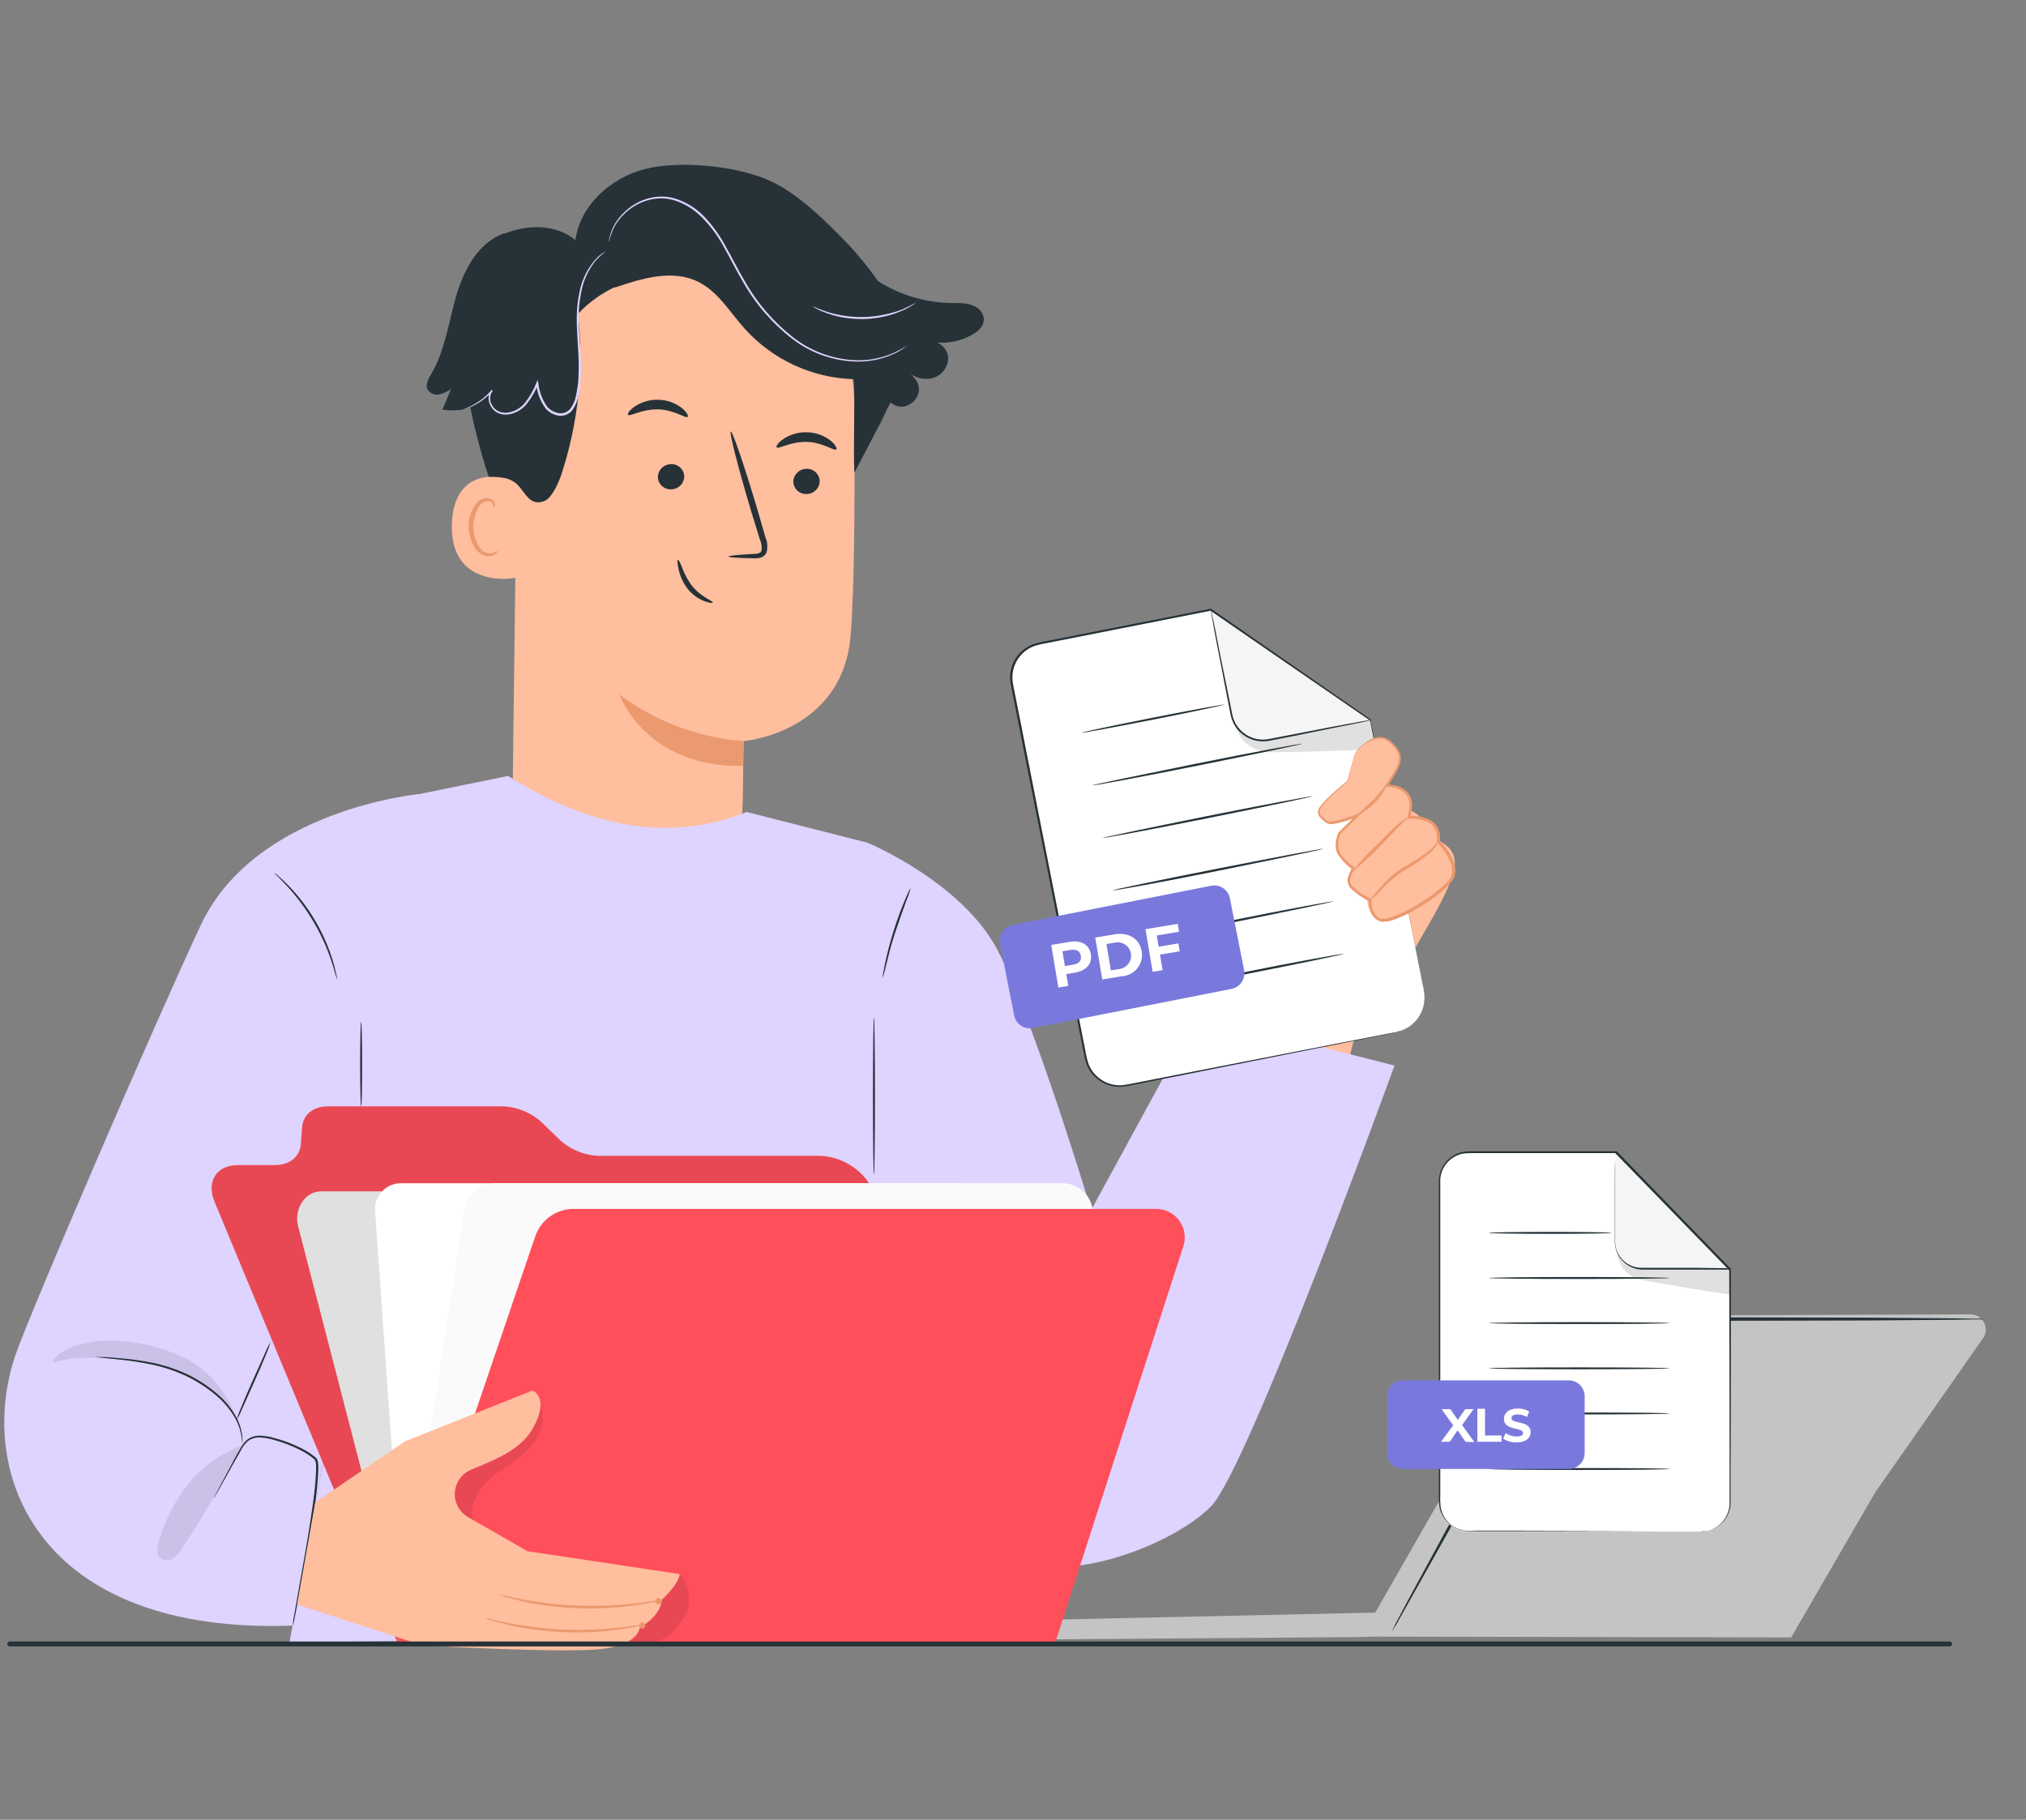 <svg width="295" height="265" viewBox="0 0 295 265" fill="none" xmlns="http://www.w3.org/2000/svg">
<rect x="0" y="0" width="295" height="265" fill="#808080" stroke="none"/>
<g clip-path="url(#clip0_3624_32548)">
<path d="M224.363 192.699L200.239 234.83L140.814 236.12L140.662 238.81L198.211 238.386L200.031 238.321L260.802 238.442L273.061 217.296L288.743 194.876C288.974 194.544 289.11 194.154 289.135 193.749C289.16 193.345 289.074 192.941 288.886 192.582C288.697 192.223 288.414 191.922 288.066 191.713C287.719 191.503 287.321 191.393 286.915 191.394L226.255 191.626C225.874 191.627 225.5 191.727 225.169 191.915C224.837 192.103 224.56 192.373 224.363 192.699Z" fill="#C4C4C4"/>
<path d="M288.779 192.133H288.491H287.633L284.354 192.189L272.288 192.285L232.474 192.373H229.579C229.151 192.333 228.72 192.409 228.33 192.592C227.941 192.775 227.608 193.059 227.366 193.414C226.452 195.063 225.552 196.686 224.665 198.282C222.893 201.485 221.177 204.567 219.542 207.514L210.835 223.135L204.918 233.696L203.314 236.539L202.873 237.267C202.777 237.427 202.721 237.507 202.705 237.507C202.733 237.412 202.773 237.32 202.825 237.235C202.922 237.035 203.05 236.787 203.21 236.434L204.742 233.536C206.129 230.99 208.085 227.379 210.49 222.943L219.085 207.258L224.176 198.01L226.893 193.102C227.189 192.664 227.595 192.311 228.071 192.081C228.547 191.85 229.076 191.749 229.603 191.789H232.498L272.312 191.877L284.378 191.973L287.657 192.029H288.515C288.683 192.109 288.779 192.117 288.779 192.133Z" fill="#263238"/>
<path d="M246.012 213.327C245.733 213.733 245.577 214.211 245.564 214.703C245.55 215.195 245.678 215.681 245.933 216.102C246.189 216.523 246.56 216.862 247.003 217.078C247.446 217.294 247.942 217.378 248.432 217.319C248.921 217.261 249.384 217.063 249.764 216.749C250.143 216.435 250.425 216.019 250.574 215.549C250.723 215.08 250.733 214.578 250.604 214.103C250.474 213.628 250.21 213.2 249.844 212.871C249.274 212.427 248.551 212.226 247.834 212.311C247.116 212.397 246.461 212.762 246.012 213.327Z" fill="white"/>
<path d="M75.339 59.52L74.641 115.72C74.521 125.28 76.301 139.348 91.478 138.843C104.586 137.418 108.057 125.032 108.162 116.112C108.21 111.884 108.258 108.353 108.29 107.921C108.29 107.921 122.633 106.752 123.852 92.604C124.429 85.766 124.493 71.586 124.389 58.751C124.341 52.105 121.787 45.72 117.236 40.87C112.685 36.021 106.47 33.062 99.832 32.585L98.461 32.489C83.605 32.273 75.146 44.724 75.339 59.52Z" fill="#FFBE9D"/>
<path d="M108.249 107.92C101.701 107.425 95.432 105.065 90.186 101.122C90.186 101.122 93.938 111.795 108.176 111.531L108.249 107.92Z" fill="#EB996E"/>
<path d="M100.133 60.703C99.852 60.992 98.216 59.679 95.843 59.614C93.47 59.55 91.698 60.711 91.45 60.415C91.322 60.279 91.618 59.759 92.396 59.214C93.436 58.516 94.671 58.165 95.923 58.213C97.161 58.249 98.354 58.685 99.323 59.454C100.044 60.039 100.269 60.575 100.133 60.703Z" fill="#263238"/>
<path d="M99.632 69.461C99.598 69.96 99.372 70.426 99.001 70.761C98.63 71.095 98.143 71.273 97.643 71.255C97.398 71.256 97.156 71.208 96.929 71.115C96.703 71.021 96.498 70.884 96.326 70.71C96.153 70.536 96.017 70.33 95.925 70.103C95.834 69.877 95.788 69.634 95.791 69.389C95.824 68.89 96.05 68.424 96.421 68.088C96.792 67.751 97.279 67.572 97.779 67.588C98.025 67.587 98.268 67.635 98.495 67.729C98.722 67.823 98.927 67.961 99.1 68.136C99.273 68.31 99.408 68.517 99.5 68.745C99.591 68.973 99.636 69.216 99.632 69.461Z" fill="#263238"/>
<path d="M106.078 81.043C106.078 80.915 107.449 80.787 109.662 80.667C110.223 80.667 110.76 80.571 110.881 80.202C110.968 79.632 110.881 79.049 110.632 78.529C110.21 77.141 109.763 75.689 109.293 74.173C107.449 67.984 106.158 62.908 106.407 62.836C106.655 62.764 108.355 67.728 110.199 73.917C110.64 75.446 111.065 76.896 111.466 78.289C111.764 78.985 111.81 79.764 111.594 80.491C111.5 80.682 111.362 80.849 111.193 80.978C111.023 81.107 110.826 81.195 110.616 81.235C110.302 81.298 109.981 81.32 109.662 81.299C107.449 81.259 106.078 81.163 106.078 81.043Z" fill="#263238"/>
<path d="M75.732 70.086C75.491 69.966 66.199 66.499 65.798 76.204C65.397 85.908 75.234 84.306 75.267 84.026C75.299 83.746 75.732 70.086 75.732 70.086Z" fill="#FFBE9D"/>
<path d="M72.452 80.234C72.404 80.194 72.276 80.338 71.979 80.458C71.573 80.622 71.118 80.622 70.712 80.458C69.702 80.041 68.908 78.376 68.933 76.63C68.941 75.797 69.136 74.977 69.502 74.228C69.606 73.928 69.781 73.657 70.013 73.44C70.245 73.222 70.526 73.064 70.833 72.979C71.029 72.936 71.234 72.962 71.413 73.054C71.592 73.146 71.733 73.298 71.811 73.484C71.931 73.764 71.859 73.948 71.915 73.972C71.971 73.996 72.123 73.82 72.067 73.412C72.022 73.169 71.894 72.948 71.707 72.787C71.579 72.682 71.432 72.603 71.273 72.555C71.115 72.507 70.949 72.491 70.784 72.507C70.383 72.57 70.004 72.734 69.683 72.983C69.362 73.233 69.109 73.559 68.948 73.932C68.502 74.757 68.263 75.677 68.251 76.614C68.251 78.576 69.165 80.45 70.552 80.906C70.809 80.993 71.082 81.021 71.352 80.987C71.621 80.954 71.879 80.861 72.107 80.714C72.42 80.466 72.484 80.249 72.452 80.234Z" fill="#EB996E"/>
<path d="M103.787 87.758C103.891 87.51 101.991 86.957 100.652 85.163C100.093 84.381 99.64 83.527 99.306 82.625C99.025 81.921 98.808 81.48 98.704 81.512C98.6 81.544 98.632 82.017 98.784 82.785C98.99 83.812 99.416 84.782 100.035 85.628C100.676 86.474 101.535 87.13 102.521 87.525C103.258 87.822 103.763 87.838 103.787 87.758Z" fill="#263238"/>
<path d="M143.181 46.048C143.01 45.48 142.625 45 142.106 44.711C140.992 44.054 139.701 44.142 138.483 44.126C134.703 44.059 131.016 42.95 127.827 40.924C126.341 38.792 124.684 36.783 122.873 34.919C118.575 30.499 115.04 27.488 111.384 26.015C106.662 24.117 98.749 23.349 93.818 24.638C88.887 25.927 84.462 29.922 83.78 34.967C81.014 32.637 76.861 32.653 73.502 34.006L73.414 33.966C69.662 35.303 67.537 39.258 66.431 43.077C65.324 46.897 64.827 50.98 62.823 54.407C62.398 55.12 61.901 56.008 62.27 56.721C62.441 56.993 62.69 57.206 62.984 57.335C63.279 57.464 63.605 57.501 63.921 57.442C64.553 57.299 65.149 57.026 65.669 56.641C65.252 57.634 64.867 58.635 64.41 59.636C65.773 59.865 67.171 59.772 68.491 59.363C69.18 62.771 70.072 66.134 71.161 69.436C72.764 69.436 74.159 69.54 75.169 70.413C76.484 71.59 77.07 73.808 79.25 72.967C80.365 72.542 81.375 70.213 81.744 69.084C84.215 61.553 85.036 53.579 84.149 45.704C85.711 44.048 87.575 42.706 89.641 41.748L89.472 41.901C93.433 40.531 97.907 39.178 101.667 41.036C104.577 42.477 106.293 45.495 108.474 47.906C110.485 50.129 112.926 51.923 115.65 53.179C118.374 54.435 121.325 55.128 124.324 55.216C124.532 59.219 124.204 64.824 124.412 68.827L127.763 62.422C128.036 61.958 128.26 61.485 128.485 61.013L128.557 60.868C128.91 60.116 129.239 59.355 129.679 58.603C131.836 60.508 135.027 57.602 133.319 55.28C132.983 54.817 132.578 54.41 132.117 54.071C132.606 54.541 133.208 54.877 133.866 55.047C134.523 55.217 135.213 55.214 135.869 55.04C136.519 54.843 137.086 54.437 137.482 53.885C137.877 53.334 138.08 52.667 138.058 51.989C138 51.527 137.821 51.089 137.54 50.717C137.258 50.346 136.884 50.056 136.454 49.875C138.214 50.018 139.976 49.631 141.513 48.762C142.523 48.234 143.501 47.281 143.181 46.048Z" fill="#263238"/>
<path d="M88.219 36.573C87.715 36.971 87.241 37.404 86.8 37.87C85.681 39.223 84.933 40.843 84.627 42.57C84.382 43.753 84.259 44.958 84.258 46.165C84.258 47.471 84.363 48.872 84.459 50.337C84.59 51.881 84.628 53.432 84.571 54.981C84.526 55.804 84.419 56.624 84.25 57.431C84.127 58.304 83.782 59.131 83.248 59.833C83.001 60.109 82.686 60.316 82.335 60.434C81.984 60.552 81.608 60.576 81.244 60.506C80.547 60.379 79.914 60.021 79.448 59.489C78.679 58.434 78.208 57.192 78.085 55.894H78.382C77.954 56.962 77.373 57.962 76.658 58.864C75.966 59.699 74.978 60.235 73.9 60.361C73.399 60.416 72.893 60.328 72.441 60.105C72.016 59.89 71.669 59.549 71.447 59.128C71.232 58.745 71.126 58.31 71.142 57.871C71.163 57.464 71.325 57.077 71.599 56.774L71.751 56.91C70.903 57.871 69.866 58.648 68.705 59.192C68.398 59.335 68.082 59.455 67.759 59.553L67.422 59.641C67.524 59.585 67.631 59.539 67.743 59.505C67.951 59.417 68.264 59.288 68.656 59.088C69.783 58.522 70.784 57.735 71.599 56.774L71.743 56.91C71.511 57.209 71.378 57.572 71.362 57.949C71.347 58.327 71.449 58.7 71.655 59.016C71.859 59.389 72.172 59.691 72.553 59.881C72.965 60.077 73.423 60.152 73.876 60.097C74.878 59.961 75.791 59.452 76.433 58.672C77.122 57.787 77.681 56.808 78.093 55.766L78.293 55.317L78.39 55.806C78.514 57.044 78.962 58.229 79.688 59.24C80.109 59.711 80.672 60.032 81.292 60.153C81.6 60.214 81.919 60.193 82.217 60.094C82.515 59.994 82.782 59.819 82.992 59.585C83.485 58.934 83.803 58.168 83.914 57.359C84.083 56.568 84.19 55.765 84.234 54.957C84.298 53.422 84.269 51.884 84.146 50.353C84.058 48.88 83.962 47.478 83.978 46.157C83.99 44.932 84.127 43.712 84.387 42.514C84.718 40.759 85.515 39.124 86.696 37.782C87.13 37.295 87.645 36.886 88.219 36.573Z" fill="#DFD3FF"/>
<path d="M132.07 50.344L131.958 50.441L131.597 50.697C131.412 50.844 131.213 50.972 131.004 51.081C130.725 51.251 130.436 51.404 130.138 51.538C128.237 52.401 126.151 52.775 124.068 52.626C120.974 52.422 118.005 51.327 115.522 49.472C112.52 47.183 110.018 44.306 108.17 41.017C107.136 39.303 106.302 37.542 105.372 35.924C104.516 34.339 103.436 32.886 102.165 31.609C101.029 30.461 99.628 29.611 98.084 29.134C97.383 28.939 96.655 28.856 95.928 28.886C95.256 28.928 94.593 29.058 93.955 29.27C92.856 29.645 91.85 30.252 91.005 31.048C90.361 31.644 89.819 32.342 89.401 33.114C89.078 33.791 88.833 34.503 88.672 35.236C88.672 35.236 88.672 35.188 88.672 35.092C88.672 34.995 88.672 34.827 88.744 34.659C88.856 34.105 89.037 33.567 89.281 33.058C89.69 32.257 90.232 31.532 90.885 30.912C91.739 30.08 92.765 29.443 93.891 29.046C94.545 28.817 95.228 28.68 95.919 28.638C96.675 28.594 97.434 28.672 98.164 28.87C99.761 29.346 101.214 30.213 102.39 31.392C103.663 32.688 104.743 34.161 105.597 35.764C106.535 37.365 107.376 39.151 108.395 40.848C110.213 44.095 112.667 46.944 115.61 49.224C118.041 51.071 120.952 52.183 123.996 52.426C126.045 52.591 128.103 52.256 129.993 51.449C130.708 51.126 131.402 50.757 132.07 50.344Z" fill="#DFD3FF"/>
<path d="M133.36 44.088C133.207 44.231 133.034 44.353 132.847 44.448C132.367 44.75 131.866 45.018 131.348 45.249C130.571 45.584 129.766 45.852 128.943 46.05C127.942 46.279 126.922 46.416 125.896 46.458C124.871 46.478 123.846 46.408 122.833 46.25C122.015 46.109 121.21 45.897 120.428 45.617C119.893 45.438 119.373 45.215 118.873 44.953C118.681 44.874 118.502 44.766 118.344 44.632C118.344 44.576 119.145 44.985 120.5 45.433C121.288 45.673 122.092 45.855 122.906 45.977C124.899 46.288 126.933 46.222 128.903 45.785C129.721 45.615 130.525 45.382 131.308 45.089C132.575 44.52 133.328 44.088 133.36 44.088Z" fill="#DFD3FF"/>
<path d="M121.768 65.447C121.487 65.735 119.852 64.414 117.478 64.35C115.105 64.285 113.333 65.454 113.085 65.15C112.965 65.014 113.253 64.486 114.031 63.949C115.069 63.247 116.306 62.897 117.559 62.948C118.798 62.981 119.994 63.413 120.966 64.181C121.679 64.782 121.912 65.318 121.768 65.447Z" fill="#263238"/>
<path d="M119.354 70.146C119.321 70.644 119.095 71.11 118.724 71.445C118.353 71.78 117.866 71.957 117.366 71.94C117.121 71.941 116.878 71.893 116.652 71.799C116.426 71.706 116.221 71.568 116.048 71.395C115.876 71.221 115.74 71.015 115.648 70.788C115.556 70.561 115.511 70.319 115.514 70.074C115.547 69.575 115.773 69.108 116.144 68.772C116.514 68.436 117.002 68.257 117.502 68.272C117.748 68.271 117.991 68.319 118.218 68.413C118.445 68.507 118.65 68.646 118.823 68.82C118.995 68.995 119.131 69.202 119.222 69.43C119.314 69.657 119.358 69.901 119.354 70.146Z" fill="#263238"/>
<path d="M207.879 121.895C207.908 121.363 207.827 120.831 207.642 120.332C207.457 119.833 207.172 119.376 206.804 118.991C206.436 118.605 205.993 118.299 205.503 118.091C205.012 117.882 204.484 117.777 203.951 117.78C202.451 115.818 200.744 116.53 200.744 116.53L194.33 120.822C193.392 122.423 187.21 128.509 187.21 128.509C185.527 127.252 185.527 124.753 183.506 121.711C181.486 118.668 176.908 119.029 176.908 119.029C176.908 119.029 180.468 127.075 180.845 132.08C181.222 137.084 178.111 151.048 178.111 151.048L196.118 156.1C196.118 156.1 197.248 148.446 199.269 147.829C201.674 147.084 203.045 143.505 203.045 143.505C205.674 138.189 211.006 130.47 211.752 126.539C212.497 122.608 207.879 121.895 207.879 121.895Z" fill="#FFBE9D"/>
<path d="M73.981 112.993C85.454 120.199 97.007 122.906 108.72 118.238L126.359 122.729L143.668 238.252L42.152 239.132L47.155 212.301L59.742 115.9L73.981 112.993Z" fill="#DFD3FF"/>
<path d="M126.347 122.731C126.347 122.731 140.032 128.408 145.252 138.353C150.471 148.297 158.881 176.201 158.881 176.201L174.347 147.841L203.049 155.167C203.049 155.167 181.691 214.017 176.319 219.374C170.45 225.243 154.448 231.16 146.655 226.58C138.862 222 137.218 204.689 137.218 204.689L126.347 122.731Z" fill="#DFD3FF"/>
<path d="M127.253 171.062C127.173 171.062 127.108 165.93 127.108 159.604C127.108 153.279 127.173 148.139 127.253 148.139C127.334 148.139 127.398 153.271 127.398 159.604C127.398 165.938 127.334 171.062 127.253 171.062Z" fill="#263238"/>
<path d="M132.616 129.337C132.43 129.983 132.205 130.616 131.942 131.235C131.517 132.396 130.94 134.005 130.339 135.806C129.737 137.608 129.344 139.257 129.048 140.458C128.91 141.113 128.736 141.76 128.527 142.396C128.516 142.216 128.532 142.035 128.575 141.86C128.631 141.515 128.719 141.059 128.847 140.418C129.096 139.201 129.505 137.528 130.066 135.718C130.627 133.909 131.237 132.307 131.718 131.162C131.958 130.586 132.159 130.13 132.311 129.817C132.387 129.643 132.49 129.481 132.616 129.337Z" fill="#263238"/>
<path d="M57.841 159.163L61.048 115.63C61.048 115.63 37.156 117.848 29.251 134.678C22.588 148.866 4.197 191.526 2.224 197.395C-3.556 214.53 5.471 238.086 42.68 236.717L46.921 213.425L57.841 159.163Z" fill="#DFD3FF"/>
<path d="M31.085 218.28C31.139 218.137 31.203 217.998 31.277 217.864L31.887 216.695C32.44 215.662 33.218 214.205 34.164 212.411C34.412 211.963 34.661 211.49 34.965 210.994C35.227 210.454 35.602 209.976 36.064 209.593C36.599 209.217 37.246 209.031 37.9 209.064C38.57 209.093 39.235 209.2 39.88 209.385C41.266 209.746 42.61 210.253 43.889 210.898C44.568 211.236 45.211 211.644 45.805 212.115L46.029 212.307C46.112 212.391 46.175 212.492 46.214 212.603C46.281 212.797 46.321 212.999 46.334 213.204C46.362 213.596 46.362 213.989 46.334 214.381C46.261 215.906 46.111 217.427 45.885 218.937C45.685 220.402 45.46 221.803 45.236 223.14C44.787 225.815 44.338 228.209 43.953 230.218C43.568 232.228 43.247 233.829 43.015 235.022C42.911 235.559 42.83 235.991 42.766 236.312C42.702 236.632 42.678 236.76 42.67 236.76C42.656 236.608 42.656 236.455 42.67 236.304C42.67 235.999 42.774 235.567 42.87 234.998C43.071 233.845 43.359 232.22 43.712 230.194C44.065 228.169 44.514 225.775 44.939 223.108C45.155 221.771 45.372 220.362 45.572 218.905C45.773 217.448 45.949 215.934 46.013 214.381C46.033 214 46.033 213.617 46.013 213.236C46.001 213.059 45.966 212.884 45.909 212.716C45.886 212.643 45.844 212.577 45.789 212.523L45.58 212.339C45.005 211.878 44.382 211.481 43.72 211.154C42.462 210.515 41.14 210.011 39.776 209.649C39.152 209.464 38.509 209.354 37.86 209.321C37.259 209.287 36.664 209.453 36.168 209.793C35.732 210.152 35.377 210.6 35.126 211.106C34.861 211.595 34.597 212.067 34.324 212.515C33.346 214.285 32.536 215.718 31.967 216.759L31.317 217.904C31.252 218.036 31.174 218.162 31.085 218.28Z" fill="#263238"/>
<path d="M13.81 197.614C13.903 197.6 13.997 197.6 14.09 197.614H14.892C15.589 197.614 16.592 197.702 17.834 197.822C19.294 197.946 20.744 198.155 22.18 198.447C23.941 198.804 25.653 199.371 27.279 200.136C28.902 200.916 30.413 201.913 31.768 203.099C32.88 204.067 33.804 205.231 34.494 206.534C34.945 207.42 35.217 208.385 35.296 209.376C35.319 209.642 35.319 209.91 35.296 210.177C35.306 210.27 35.306 210.364 35.296 210.457C35.296 210.457 35.296 210.073 35.192 209.384C35.07 208.418 34.768 207.484 34.302 206.63C33.601 205.362 32.678 204.232 31.576 203.291C30.229 202.138 28.739 201.164 27.142 200.392C25.535 199.638 23.845 199.071 22.108 198.703C20.685 198.403 19.248 198.176 17.802 198.022C16.567 197.878 15.565 197.79 14.868 197.718L14.066 197.638L13.81 197.614Z" fill="#263238"/>
<path d="M39.375 195.416C39.227 196.003 39.028 196.576 38.782 197.129C38.373 198.17 37.764 199.596 37.058 201.133L35.27 205.136C35.044 205.702 34.776 206.251 34.469 206.778C34.618 206.19 34.819 205.617 35.07 205.064C35.479 204.023 36.088 202.598 36.786 201.061C37.483 199.524 38.085 198.17 38.582 197.057C38.806 196.492 39.071 195.943 39.375 195.416Z" fill="#263238"/>
<path d="M52.584 161.144C52.504 161.144 52.44 158.382 52.44 154.979C52.44 151.576 52.504 148.813 52.584 148.813C52.665 148.813 52.729 151.576 52.729 154.979C52.729 158.382 52.673 161.144 52.584 161.144Z" fill="#263238"/>
<g opacity="0.3">
<path opacity="0.3" d="M35.307 210.482C29.022 212.676 24.773 218.369 23.057 224.791C22.924 225.113 22.869 225.462 22.895 225.809C22.922 226.157 23.029 226.494 23.209 226.792C23.473 227.035 23.81 227.183 24.168 227.212C24.525 227.241 24.882 227.15 25.181 226.952C25.767 226.535 26.248 225.987 26.584 225.351C29.748 220.552 32.66 215.592 35.307 210.49V210.482Z" fill="black"/>
</g>
<g opacity="0.3">
<path opacity="0.3" d="M27.515 198.061C24.163 196.326 20.465 195.357 16.691 195.227C15.224 195.158 13.755 195.288 12.322 195.611C10.358 196.027 8.097 197.012 7.672 198.422C12.186 197.012 18.824 197.941 23.442 198.95C25.721 199.424 27.878 200.363 29.778 201.707C31.678 203.052 33.279 204.774 34.482 206.765C33.302 203.111 30.824 200.015 27.515 198.061Z" fill="black"/>
</g>
<path d="M49.079 142.615C48.982 142.393 48.907 142.162 48.855 141.926C48.742 141.478 48.55 140.837 48.294 140.052C46.935 135.962 44.721 132.207 41.8 129.035C41.238 128.427 40.765 127.946 40.437 127.626C40.253 127.471 40.086 127.296 39.94 127.105C40.147 127.227 40.339 127.375 40.509 127.546C40.87 127.842 41.358 128.299 41.944 128.891C44.982 132.014 47.225 135.82 48.486 139.988C48.718 140.789 48.879 141.438 48.967 141.894C49.026 142.13 49.063 142.372 49.079 142.615Z" fill="#263238"/>
<path d="M57.856 239.118L31.23 174.967C30.02 172.037 31.543 169.659 34.638 169.659H39.993C42.182 169.659 43.673 168.458 43.809 166.584L43.986 164.182C44.13 162.308 45.589 161.107 47.81 161.107H73.265C75.486 161.209 77.588 162.137 79.158 163.71L81.226 165.711C82.795 167.28 84.894 168.208 87.111 168.314H119.533C121.186 168.405 122.782 168.948 124.148 169.883C125.513 170.817 126.596 172.108 127.278 173.614L153.671 239.078L57.856 239.118Z" fill="#FF4F5B"/>
<g opacity="0.3">
<path opacity="0.3" d="M57.847 239.127L31.221 174.977C30.011 172.046 31.534 169.668 34.629 169.668H39.984C42.173 169.668 43.664 168.467 43.801 166.594L43.977 164.192C44.121 162.318 45.58 161.117 47.801 161.117H73.256C75.477 161.218 77.58 162.147 79.149 163.719L81.218 165.721C82.786 167.29 84.885 168.218 87.102 168.323H119.525C121.177 168.415 122.773 168.958 124.139 169.892C125.504 170.827 126.587 172.117 127.269 173.624L153.662 239.087L57.847 239.127Z" fill="black"/>
</g>
<path d="M53.452 217.337L43.414 178.6C42.757 176.046 44.424 173.483 46.757 173.483H125.464C126.266 173.522 127.033 173.827 127.642 174.351C128.251 174.875 128.666 175.587 128.823 176.374L143.439 234.735C144.08 237.298 143.054 238.835 140.721 238.803H61.525C60.735 238.757 59.982 238.452 59.383 237.935C58.785 237.419 58.373 236.719 58.214 235.944L53.452 217.337Z" fill="#E0E0E0"/>
<path d="M58.897 237.367L54.615 176.307C54.58 175.795 54.651 175.28 54.823 174.796C54.995 174.312 55.265 173.869 55.617 173.493C55.968 173.118 56.392 172.818 56.864 172.614C57.336 172.409 57.845 172.304 58.359 172.304H139.912V237.375L58.897 237.367Z" fill="white"/>
<path d="M57.986 238.76L67.687 175.81C67.915 174.808 68.479 173.913 69.285 173.274C70.091 172.635 71.092 172.29 72.121 172.295H154.628C155.371 172.285 156.104 172.46 156.762 172.805C157.421 173.149 157.982 173.653 158.395 174.27C158.809 174.886 159.061 175.596 159.13 176.335C159.199 177.074 159.081 177.819 158.789 178.501L140.974 236.11L57.986 238.76Z" fill="#FAFAFA"/>
<path d="M57.855 239.093L77.899 180.139C78.279 178.959 79.02 177.928 80.019 177.193C81.017 176.457 82.222 176.053 83.463 176.039H168.479C169.13 176.06 169.768 176.233 170.34 176.545C170.912 176.857 171.402 177.299 171.772 177.835C172.142 178.371 172.38 178.986 172.469 179.631C172.557 180.276 172.492 180.932 172.279 181.548L153.671 239.125L57.855 239.093Z" fill="#FF4F5B"/>
<g opacity="0.3">
<path opacity="0.3" d="M98.975 229.218C98.975 229.218 95.768 229.363 94.284 229.467C87.201 229.94 80.11 228.681 73.624 225.8C71.619 224.911 69.503 223.654 68.901 221.548C68.22 219.194 69.703 216.744 71.611 215.143C73.519 213.541 75.732 212.412 77.352 210.563C78.971 208.713 79.757 205.759 78.153 203.877L77.721 204.197C76.566 207.104 73.359 208.513 70.705 210.178C65.727 213.314 62.031 218.121 60.283 223.734C59.353 226.784 59.096 230.347 60.956 232.95C62.271 234.791 64.42 235.84 66.568 236.625C72.982 239.027 79.877 239.099 86.74 239.107C88.913 239.107 95.559 239.019 95.559 239.019C97.652 238.45 98.341 237.361 99.568 235.6C100.762 233.991 100.514 230.484 98.975 229.218Z" fill="black"/>
</g>
<path d="M98.977 229.217L76.8 225.886L68.182 220.938C67.624 220.619 67.153 220.169 66.81 219.625C66.468 219.082 66.264 218.463 66.218 217.823V217.751C66.192 216.957 66.409 216.174 66.838 215.505C67.267 214.836 67.89 214.313 68.623 214.004C71.357 212.851 75.686 211.322 77.53 208.095C80.184 203.451 77.53 202.49 77.53 202.49L59.002 209.872L45.894 218.784L43.256 233.645L61.551 239.61C61.551 239.61 81.94 240.763 87.568 240.13C93.196 239.498 93.18 236.879 93.18 236.879C94.222 236.559 96.339 234.702 96.339 232.98C99.065 230.418 98.953 229.217 98.953 229.217" fill="#FFBE9D"/>
<path d="M70.607 235.62C70.918 235.638 71.225 235.694 71.521 235.788C72.099 235.932 72.941 236.117 73.983 236.325C79.432 237.42 85.021 237.639 90.539 236.973C91.597 236.845 92.455 236.725 93.04 236.629C93.058 236.513 93.119 236.409 93.211 236.337C93.303 236.264 93.419 236.229 93.536 236.238C93.652 236.247 93.761 236.3 93.841 236.386C93.92 236.472 93.964 236.584 93.964 236.701C93.964 236.818 93.92 236.931 93.841 237.016C93.761 237.102 93.652 237.155 93.536 237.164C93.419 237.173 93.303 237.138 93.211 237.065C93.119 236.993 93.058 236.889 93.04 236.773C92.455 236.909 91.605 237.077 90.547 237.238C87.781 237.64 84.985 237.79 82.192 237.686C79.398 237.578 76.621 237.211 73.895 236.589C72.852 236.341 72.019 236.117 71.489 235.932C71.185 235.86 70.889 235.756 70.607 235.62Z" fill="#EB996E"/>
<path d="M72.626 232.191C72.941 232.219 73.253 232.278 73.556 232.368C74.141 232.512 74.999 232.696 76.065 232.896C78.829 233.426 81.631 233.737 84.444 233.825C87.261 233.905 90.08 233.777 92.878 233.441C93.952 233.312 94.818 233.184 95.419 233.088C95.438 232.971 95.499 232.864 95.593 232.79C95.686 232.716 95.804 232.68 95.923 232.689C96.042 232.698 96.153 232.752 96.234 232.839C96.315 232.927 96.36 233.041 96.36 233.16C96.36 233.279 96.315 233.394 96.234 233.481C96.153 233.569 96.042 233.622 95.923 233.631C95.804 233.64 95.686 233.604 95.593 233.53C95.499 233.456 95.438 233.35 95.419 233.232C94.826 233.376 93.968 233.537 92.886 233.705C90.081 234.119 87.245 234.285 84.412 234.201C81.576 234.116 78.756 233.768 75.985 233.16C74.927 232.92 74.069 232.696 73.492 232.512C73.194 232.433 72.904 232.326 72.626 232.191Z" fill="#EB996E"/>
<path d="M203.456 150.252L164.027 158.027C162.719 158.283 161.363 158.011 160.256 157.269C159.15 156.527 158.384 155.377 158.126 154.071L147.351 99.625C147.222 98.978 147.223 98.312 147.353 97.665C147.482 97.018 147.738 96.403 148.106 95.855C148.474 95.307 148.946 94.837 149.496 94.471C150.046 94.105 150.663 93.852 151.311 93.724L176.301 88.792L199.552 104.894L207.361 144.383C207.612 145.678 207.343 147.019 206.613 148.117C205.882 149.215 204.748 149.982 203.456 150.252Z" fill="white"/>
<path d="M176.318 88.756L179.349 104.089C179.591 105.303 180.305 106.372 181.334 107.062C182.363 107.752 183.624 108.007 184.841 107.772L199.609 104.858L176.318 88.756Z" fill="#F5F5F5"/>
<path d="M179.824 105.408C179.824 105.408 180.361 109.163 184.843 109.548C185.011 109.548 185.18 109.548 185.348 109.548C187.345 109.548 200.485 109.259 200.429 108.971C200.373 108.683 199.627 104.848 199.627 104.848L184.875 107.778C184.875 107.778 181.139 108.379 179.824 105.408Z" fill="#E0E0E0"/>
<path d="M203.456 150.252L203.672 150.188C203.883 150.137 204.089 150.07 204.289 149.988C205.083 149.675 205.784 149.165 206.326 148.507C206.762 147.979 207.083 147.366 207.269 146.707C207.455 146.048 207.503 145.358 207.408 144.68C207.12 143.078 206.727 141.245 206.326 139.187C204.722 130.94 202.317 119.17 199.487 104.886L199.535 104.958L176.237 88.92H176.349L161.918 91.771L154.373 93.26L152.457 93.636C151.819 93.738 151.189 93.888 150.573 94.085C149.549 94.47 148.683 95.188 148.116 96.123C147.549 97.058 147.313 98.156 147.446 99.241C147.583 100.13 147.791 101.035 147.96 101.923C148.312 103.701 148.665 105.478 149.01 107.232C149.71 110.755 150.394 114.225 151.062 117.641C152.409 124.455 153.7 131.028 154.935 137.282L156.739 146.433C157.033 147.917 157.321 149.377 157.604 150.813C157.749 151.534 157.885 152.246 158.029 152.951C158.134 153.653 158.3 154.344 158.526 155.017C158.917 155.955 159.589 156.75 160.451 157.29C161.312 157.831 162.321 158.091 163.337 158.035C163.994 157.958 164.648 157.846 165.293 157.699L172.733 156.242L195.182 151.862L201.291 150.685L202.894 150.381L203.432 150.293C203.432 150.293 203.255 150.341 202.894 150.413L201.291 150.741L195.19 151.966L172.741 156.442L165.301 157.915C164.648 158.068 163.987 158.183 163.321 158.259C162.626 158.301 161.93 158.2 161.276 157.963C160.603 157.722 159.986 157.343 159.467 156.851C158.948 156.359 158.538 155.764 158.262 155.105C158.022 154.421 157.847 153.716 157.741 152.999C157.604 152.294 157.46 151.582 157.316 150.861C157.027 149.42 156.739 147.96 156.45 146.481C155.857 143.519 155.25 140.471 154.63 137.338C153.387 131.076 152.088 124.527 150.742 117.697L148.681 107.288C148.336 105.534 147.984 103.757 147.631 101.98C147.462 101.083 147.262 100.202 147.118 99.281C146.993 98.34 147.138 97.382 147.535 96.519C148.102 95.272 149.139 94.3 150.421 93.813C151.053 93.612 151.698 93.46 152.353 93.356L154.269 92.98L161.814 91.491L176.245 88.656H176.301H176.349L199.599 104.774V104.822L206.334 139.147C206.727 141.205 207.136 143.038 207.384 144.648C207.475 145.339 207.421 146.042 207.227 146.711C207.032 147.381 206.701 148.003 206.254 148.539C205.7 149.198 204.985 149.703 204.177 150.004C203.973 150.087 203.761 150.149 203.544 150.188L203.456 150.252Z" fill="#263238"/>
<path d="M199.606 104.862C199.484 104.909 199.357 104.944 199.229 104.966L198.146 105.206L194.138 106.007L188.213 107.208L184.701 107.897C184.051 108.006 183.385 107.981 182.745 107.822C182.105 107.664 181.505 107.376 180.981 106.976C180.449 106.569 180.007 106.056 179.682 105.471C179.383 104.898 179.185 104.277 179.097 103.637C178.865 102.428 178.632 101.235 178.416 100.138C177.983 97.912 177.614 95.911 177.269 94.213C176.924 92.516 176.708 91.187 176.532 90.21L176.339 89.113C176.312 88.986 176.296 88.858 176.291 88.728C176.338 88.85 176.373 88.976 176.395 89.105C176.459 89.377 176.54 89.737 176.636 90.186C176.844 91.162 177.125 92.516 177.437 94.189C177.75 95.862 178.191 97.88 178.64 100.106C178.865 101.219 179.097 102.388 179.338 103.597C179.427 104.208 179.616 104.801 179.899 105.351C180.209 105.898 180.626 106.377 181.126 106.76C181.617 107.14 182.182 107.415 182.785 107.566C183.388 107.718 184.016 107.743 184.629 107.641L188.125 106.968L194.065 105.823L198.074 105.086L199.165 104.894C199.31 104.869 199.458 104.858 199.606 104.862Z" fill="#263238"/>
<path d="M178.281 102.601C178.281 102.673 173.655 103.658 167.915 104.787C162.174 105.916 157.492 106.781 157.492 106.701C157.492 106.621 162.118 105.644 167.867 104.507C173.615 103.37 178.265 102.537 178.281 102.601Z" fill="#263238"/>
<path d="M189.683 108.29C189.683 108.37 182.844 109.787 174.386 111.492C165.927 113.198 159.04 114.455 159.024 114.375C159.008 114.295 165.855 112.886 174.33 111.172C182.804 109.459 189.683 108.21 189.683 108.29Z" fill="#263238"/>
<path d="M191.174 115.939C191.174 116.02 184.335 117.437 175.869 119.142C167.403 120.848 160.524 122.105 160.516 122.033C160.508 121.961 167.346 120.535 175.813 118.83C184.279 117.124 191.158 115.867 191.174 115.939Z" fill="#263238"/>
<path d="M162.025 129.644C162.025 129.564 168.864 128.147 177.331 126.482C185.797 124.816 192.676 123.519 192.684 123.599C192.692 123.679 185.853 125.088 177.387 126.802C168.92 128.515 162.041 129.756 162.025 129.644Z" fill="#263238"/>
<path d="M194.197 131.249C194.197 131.321 187.359 132.738 178.9 134.451C170.442 136.165 163.555 137.414 163.539 137.334C163.523 137.254 170.37 135.845 178.844 134.131C187.319 132.418 194.181 131.169 194.197 131.249Z" fill="#263238"/>
<path d="M195.711 138.89C195.711 138.971 188.872 140.388 180.406 142.053C171.94 143.719 165.061 145.016 165.053 144.936C165.045 144.855 171.883 143.446 180.35 141.733C188.816 140.019 195.695 138.81 195.711 138.89Z" fill="#263238"/>
<path d="M176.357 128.981L147.427 134.686C146.172 134.933 145.355 136.15 145.603 137.404L147.675 147.883C147.923 149.136 149.142 149.952 150.397 149.705L179.326 144C180.582 143.752 181.398 142.535 181.151 141.281L179.079 130.803C178.831 129.549 177.612 128.733 176.357 128.981Z" fill="#7979DD"/>
<path d="M197.262 109.73C197.262 109.73 200.173 106.055 202.417 108.128C204.662 110.202 204.021 111.243 201.88 114.534C201.88 114.534 206.635 114.286 205.087 119.17C205.087 119.17 209.825 118.641 209.376 122.637C209.376 122.637 212.952 126.136 211.092 128.394C209.232 130.652 202.474 134.719 200.774 133.998C199.074 133.278 199.05 130.884 199.05 130.884C199.05 130.884 197.022 129.971 196.46 128.898C195.899 127.825 196.861 126.336 196.861 126.336C196.861 126.336 195.154 124.59 194.729 124.102C194.304 123.614 194.961 121.356 194.961 121.356L197.695 118.705C197.695 118.705 193.935 120.307 193.149 119.714C192.364 119.122 191.482 118.561 192.348 117.424C193.531 116.111 194.806 114.883 196.164 113.749L197.262 109.73Z" fill="#FFBE9D"/>
<path d="M199.457 131.11C199.824 130.578 200.234 130.077 200.684 129.613C201.66 128.362 202.835 127.28 204.163 126.41C205.521 125.667 206.826 124.829 208.068 123.904C208.974 123.151 209.326 122.495 209.399 122.535C209.184 123.164 208.794 123.719 208.276 124.136C207.078 125.148 205.781 126.036 204.404 126.787C203.114 127.63 201.944 128.643 200.924 129.797C200.507 130.309 200.012 130.752 199.457 131.11Z" fill="#EB996E"/>
<path d="M196.82 126.981C198.01 125.48 199.315 124.074 200.725 122.777C201.847 121.672 202.817 120.599 203.651 119.951C204.056 119.544 204.558 119.246 205.11 119.086C205.11 119.142 204.597 119.478 203.86 120.191C203.122 120.903 202.184 121.976 201.045 123.097C199.741 124.501 198.329 125.799 196.82 126.981Z" fill="#EB996E"/>
<path d="M197.704 118.648C197.616 118.536 198.69 117.679 199.893 116.542C200.579 115.814 201.221 115.047 201.817 114.244C201.945 114.244 201.488 115.677 200.214 116.862C199.51 117.624 198.655 118.232 197.704 118.648Z" fill="#EB996E"/>
<path d="M197.26 109.732C197.255 109.824 197.239 109.916 197.212 110.004L197.028 110.805L196.226 113.759C195.681 114.248 195.064 114.8 194.398 115.425C193.655 116.082 192.975 116.809 192.37 117.594C192.289 117.691 192.23 117.803 192.194 117.923C192.159 118.043 192.148 118.169 192.163 118.294C192.178 118.418 192.218 118.538 192.282 118.646C192.345 118.755 192.429 118.849 192.53 118.924C192.742 119.119 192.964 119.304 193.196 119.476C193.311 119.555 193.443 119.609 193.581 119.634C193.719 119.659 193.861 119.654 193.997 119.62C195.271 119.405 196.511 119.022 197.685 118.483L198.567 118.115L197.886 118.78L195.16 121.438L195.208 121.382C194.993 121.807 194.869 122.272 194.844 122.748C194.819 123.223 194.894 123.699 195.064 124.144C195.63 125.009 196.363 125.752 197.22 126.33L197.405 126.474L197.252 126.65C196.659 127.347 196.242 128.46 197.012 129.14C197.775 129.859 198.646 130.453 199.593 130.902L199.273 131.078V131.014C199.329 131.078 199.144 130.862 199.401 131.206C200.018 130.918 199.577 131.086 199.714 131.038V131.366C199.702 131.513 199.702 131.66 199.714 131.807C199.753 132.104 199.831 132.394 199.946 132.671C200.061 132.941 200.227 133.186 200.435 133.392C200.622 133.598 200.869 133.741 201.141 133.8C201.758 133.812 202.37 133.692 202.937 133.448C203.548 133.217 204.145 132.95 204.725 132.647C205.833 132.078 206.904 131.439 207.931 130.734C208.929 130.062 209.86 129.298 210.713 128.452C211.123 128.08 211.381 127.569 211.435 127.018C211.468 126.469 211.369 125.92 211.146 125.417C210.692 124.406 210.056 123.486 209.27 122.703L209.206 122.631V122.543C209.287 122.004 209.232 121.454 209.046 120.941C208.863 120.467 208.527 120.067 208.092 119.804C207.19 119.335 206.169 119.14 205.157 119.244H204.885L204.949 118.972C205.021 118.675 205.101 118.379 205.165 118.091C205.213 117.802 205.237 117.511 205.238 117.218C205.257 116.661 205.081 116.115 204.741 115.673C204.38 115.291 203.94 114.993 203.45 114.802C202.961 114.611 202.435 114.531 201.91 114.568H201.59L201.766 114.304C202.32 113.501 202.831 112.67 203.297 111.814C203.5 111.427 203.631 111.006 203.682 110.573C203.717 110.173 203.634 109.772 203.442 109.42C203.061 108.786 202.55 108.24 201.942 107.818C201.676 107.663 201.379 107.566 201.072 107.535C200.766 107.503 200.455 107.537 200.163 107.634C199.332 107.927 198.576 108.4 197.95 109.019C197.725 109.219 197.565 109.387 197.461 109.5L197.284 109.668C197.284 109.668 197.284 109.596 197.421 109.468C197.566 109.286 197.721 109.112 197.886 108.947C198.151 108.676 198.435 108.425 198.736 108.194C199.15 107.873 199.616 107.624 200.115 107.458C200.432 107.347 200.77 107.304 201.106 107.331C201.441 107.359 201.767 107.457 202.063 107.618L202.512 107.954L202.929 108.347C203.217 108.637 203.468 108.962 203.674 109.315C203.899 109.709 204.002 110.16 203.971 110.613C203.916 111.081 203.781 111.536 203.57 111.958C203.107 112.834 202.595 113.684 202.039 114.504L201.894 114.248C202.457 114.23 203.018 114.309 203.554 114.48C204.132 114.656 204.645 114.999 205.029 115.465C205.421 115.968 205.627 116.589 205.614 117.226C205.618 117.543 205.594 117.859 205.542 118.171C205.486 118.483 205.398 118.787 205.318 119.1L205.117 118.852C206.223 118.717 207.343 118.927 208.324 119.452C208.838 119.76 209.237 120.227 209.463 120.781C209.666 121.345 209.732 121.949 209.655 122.543L209.591 122.367C210.423 123.185 211.095 124.152 211.571 125.217C211.823 125.786 211.936 126.406 211.9 127.026C211.868 127.349 211.778 127.664 211.635 127.955C211.475 128.242 211.284 128.51 211.066 128.756C210.194 129.63 209.238 130.416 208.212 131.102C207.184 131.818 206.113 132.47 205.005 133.056C204.407 133.358 203.791 133.625 203.161 133.856C202.524 134.131 201.833 134.257 201.141 134.225C200.792 134.133 200.471 133.958 200.204 133.716C199.937 133.473 199.733 133.17 199.609 132.831C199.479 132.522 199.39 132.196 199.345 131.863C199.345 131.694 199.305 131.526 199.297 131.366V130.958C199.433 130.91 199 131.078 199.609 130.79C199.866 131.134 199.682 130.918 199.738 130.982V131.11V131.438L199.441 131.286C198.448 130.81 197.536 130.18 196.739 129.42C196.534 129.209 196.378 128.955 196.282 128.676C196.206 128.39 196.206 128.089 196.282 127.803C196.406 127.265 196.659 126.765 197.02 126.346V126.666C196.109 126.043 195.335 125.242 194.743 124.312C194.51 123.813 194.424 123.257 194.494 122.711C194.549 122.191 194.684 121.683 194.895 121.206L197.637 118.563L197.838 118.868C196.624 119.413 195.344 119.795 194.029 120.004C193.683 120.054 193.331 119.971 193.043 119.772C192.8 119.593 192.57 119.398 192.354 119.188C192.118 118.979 191.96 118.697 191.905 118.387C191.897 118.075 191.989 117.769 192.169 117.514C192.8 116.72 193.506 115.988 194.278 115.329C194.959 114.704 195.585 114.168 196.154 113.727V113.775C196.515 112.518 196.803 111.533 197.012 110.821L197.244 110.068C197.229 109.956 197.235 109.842 197.26 109.732Z" fill="#EB996E"/>
<path d="M158.831 138.945C159.063 140.328 158.188 141.353 156.508 141.634L155.256 141.844L155.544 143.562L154.108 143.803L153.067 137.6L155.756 137.15C157.415 136.872 158.597 137.552 158.831 138.945ZM157.375 139.189C157.261 138.508 156.756 138.184 155.87 138.333L154.699 138.529L155.059 140.674L156.23 140.478C157.167 140.322 157.488 139.86 157.375 139.189Z" fill="white"/>
<path d="M159.475 136.528L162.295 136.056C164.332 135.715 165.932 136.702 166.239 138.533C166.315 138.966 166.297 139.411 166.188 139.838C166.078 140.264 165.878 140.663 165.601 141.006C165.325 141.349 164.979 141.629 164.585 141.828C164.191 142.027 163.76 142.139 163.319 142.158L160.499 142.63L159.475 136.528ZM163.067 141.092C163.577 141.006 164.033 140.722 164.333 140.301C164.634 139.88 164.754 139.357 164.669 138.848C164.583 138.338 164.299 137.883 163.877 137.583C163.456 137.283 162.932 137.162 162.422 137.248L161.108 137.468L161.753 141.312L163.067 141.092Z" fill="white"/>
<path d="M168.432 136.221L168.707 137.858L171.578 137.377L171.771 138.526L168.899 139.007L169.28 141.275L167.834 141.517L166.793 135.313L171.487 134.528L171.68 135.677L168.432 136.221Z" fill="white"/>
<path d="M247.67 223.039H213.805C212.681 223.039 211.604 222.593 210.809 221.801C210.013 221.008 209.566 219.933 209.563 218.811V171.995C209.563 171.439 209.673 170.889 209.886 170.375C210.1 169.862 210.412 169.396 210.806 169.003C211.2 168.61 211.668 168.299 212.182 168.087C212.697 167.875 213.248 167.767 213.805 167.768H235.283L251.903 184.878V218.811C251.903 219.932 251.457 221.007 250.663 221.8C249.869 222.593 248.793 223.039 247.67 223.039Z" fill="white"/>
<path d="M235.283 167.768V180.939C235.282 181.456 235.383 181.968 235.581 182.446C235.778 182.924 236.068 183.358 236.433 183.724C236.799 184.09 237.233 184.38 237.711 184.578C238.19 184.776 238.702 184.878 239.22 184.878H251.903L235.283 167.768Z" fill="#F5F5F5"/>
<path d="M235.45 182.104C235.458 183.103 235.807 184.069 236.44 184.842C237.073 185.616 237.951 186.15 238.93 186.356C239.067 186.394 239.206 186.423 239.347 186.444C240.998 186.74 251.902 188.678 251.902 188.43V184.891H239.218C239.218 184.891 236.051 184.779 235.45 182.104Z" fill="#E0E0E0"/>
<path d="M247.669 223.049C247.913 223.034 248.157 223.004 248.398 222.961C249.104 222.831 249.766 222.525 250.323 222.072C250.766 221.704 251.129 221.249 251.389 220.735C251.65 220.222 251.803 219.66 251.838 219.086C251.838 217.717 251.838 216.139 251.838 214.37C251.838 207.284 251.838 197.139 251.782 184.889V184.969L235.146 167.874L235.25 167.914H214.725C214.19 167.894 213.654 167.912 213.122 167.97C212.592 168.058 212.085 168.25 211.629 168.534C211.174 168.819 210.779 169.19 210.468 169.628C210.026 170.237 209.765 170.959 209.715 171.709C209.715 172.462 209.715 173.239 209.715 174.007V187.499C209.715 193.352 209.715 198.997 209.715 204.369C209.715 207.06 209.715 209.686 209.715 212.232V217.837C209.688 218.43 209.715 219.025 209.795 219.614C209.909 220.175 210.138 220.707 210.467 221.176C210.797 221.644 211.221 222.039 211.711 222.336C212.201 222.63 212.747 222.818 213.314 222.889C213.87 222.917 214.426 222.917 214.982 222.889H221.396L240.686 222.937H245.937H247.3H247.765H247.3H245.937H240.686L221.396 222.985H214.982C214.429 222.985 213.868 222.985 213.29 222.945C212.705 222.867 212.143 222.668 211.639 222.361C211.119 222.05 210.669 221.635 210.319 221.141C209.968 220.648 209.724 220.087 209.602 219.494C209.517 218.889 209.488 218.278 209.514 217.669V212.064C209.514 209.518 209.514 206.891 209.514 204.201C209.514 198.828 209.514 193.184 209.514 187.331V178.603C209.514 177.09 209.514 175.569 209.514 174.039C209.514 173.239 209.514 172.51 209.514 171.718C209.582 170.738 209.979 169.809 210.641 169.083C211.303 168.356 212.192 167.874 213.162 167.714C213.718 167.649 214.278 167.628 214.838 167.65H235.418L252.03 184.777V184.825C252.03 197.075 252.03 207.244 251.982 214.306C251.982 216.075 251.982 217.652 251.982 219.03C251.921 219.984 251.538 220.889 250.896 221.599C250.254 222.308 249.391 222.78 248.446 222.937C248.264 222.968 248.079 222.984 247.893 222.985L247.669 223.049Z" fill="#263238"/>
<path d="M251.903 184.882H251.582H250.644H247.205H242.114H239.099C238.253 184.856 237.435 184.569 236.759 184.06C236.083 183.551 235.581 182.845 235.323 182.039C235.17 181.52 235.107 180.979 235.139 180.438C235.139 179.397 235.139 178.396 235.139 177.436C235.139 175.53 235.139 173.808 235.139 172.343C235.139 170.878 235.139 169.765 235.187 168.916C235.187 168.532 235.187 168.228 235.187 167.979C235.168 167.874 235.168 167.765 235.187 167.659C235.197 167.766 235.197 167.873 235.187 167.979V168.916C235.187 169.765 235.187 170.926 235.187 172.343C235.187 173.76 235.187 175.546 235.187 177.436C235.187 178.396 235.187 179.397 235.187 180.438C235.156 180.954 235.216 181.472 235.363 181.967C235.533 182.474 235.806 182.94 236.165 183.337C236.508 183.726 236.928 184.041 237.398 184.262C237.868 184.482 238.379 184.603 238.899 184.618H241.905H246.996L250.436 184.666H251.374C251.564 184.697 251.745 184.771 251.903 184.882Z" fill="#263238"/>
<path d="M234.643 179.531C234.643 179.611 230.634 179.675 225.712 179.675C220.789 179.675 216.772 179.611 216.772 179.531C216.772 179.451 220.781 179.387 225.712 179.387C230.642 179.387 234.643 179.451 234.643 179.531Z" fill="#263238"/>
<path d="M243.117 186.101C243.117 186.181 237.217 186.245 229.945 186.245C222.673 186.245 216.772 186.181 216.772 186.101C216.772 186.021 222.673 185.957 229.945 185.957C237.217 185.957 243.117 186.021 243.117 186.101Z" fill="#263238"/>
<path d="M243.117 192.671C243.117 192.743 237.217 192.808 229.945 192.808C222.673 192.808 216.772 192.743 216.772 192.671C216.772 192.599 222.673 192.527 229.945 192.527C237.217 192.527 243.117 192.591 243.117 192.671Z" fill="#263238"/>
<path d="M243.117 199.251C243.117 199.331 237.217 199.395 229.945 199.395C222.673 199.395 216.772 199.331 216.772 199.251C216.772 199.171 222.673 199.115 229.945 199.115C237.217 199.115 243.117 199.171 243.117 199.251Z" fill="#263238"/>
<path d="M243.117 205.83C243.117 205.91 237.217 205.974 229.945 205.974C222.673 205.974 216.772 205.91 216.772 205.83C216.772 205.75 222.673 205.686 229.945 205.686C237.217 205.686 243.117 205.742 243.117 205.83Z" fill="#263238"/>
<path d="M243.117 213.913C243.117 213.993 237.217 214.057 229.945 214.057C222.673 214.057 216.772 213.993 216.772 213.913C216.772 213.832 222.673 213.776 229.945 213.776C237.217 213.776 243.117 213.824 243.117 213.913Z" fill="#263238"/>
<path d="M228.42 201.005H204.288C203.008 201.005 201.971 202.041 201.971 203.319V211.598C201.971 212.876 203.008 213.912 204.288 213.912H228.42C229.7 213.912 230.737 212.876 230.737 211.598V203.319C230.737 202.041 229.7 201.005 228.42 201.005Z" fill="#7979DD"/>
<path d="M1.418 239.391H283.879" stroke="#263238" stroke-width="0.716" stroke-miterlimit="10" stroke-linecap="round"/>
<path d="M213.392 209.955L212.23 208.29L211.091 209.955H209.816L211.596 207.553L209.905 205.199H211.171L212.27 206.752L213.36 205.199H214.563L212.887 207.513L214.675 209.995L213.392 209.955Z" fill="white"/>
<path d="M215.115 205.146H216.229V209.037H218.634V209.95H215.115V205.146Z" fill="white"/>
<path d="M218.86 209.49L219.237 208.689C219.708 209.015 220.268 209.188 220.841 209.186C221.506 209.186 221.771 208.97 221.771 208.673C221.771 207.777 218.981 208.393 218.981 206.608C218.981 205.807 219.638 205.11 221.001 205.11C221.586 205.096 222.164 205.246 222.669 205.543L222.332 206.343C221.926 206.104 221.464 205.974 220.993 205.967C220.336 205.967 220.079 206.215 220.079 206.511C220.079 207.4 222.877 206.792 222.877 208.553C222.877 209.354 222.212 210.043 220.841 210.043C220.14 210.065 219.448 209.872 218.86 209.49Z" fill="white"/>
</g>
<defs>
<clipPath id="clip0_3624_32548">
<rect width="293.76" height="264.32" fill="white" transform="translate(0.62)"/>
</clipPath>
</defs>
</svg>
